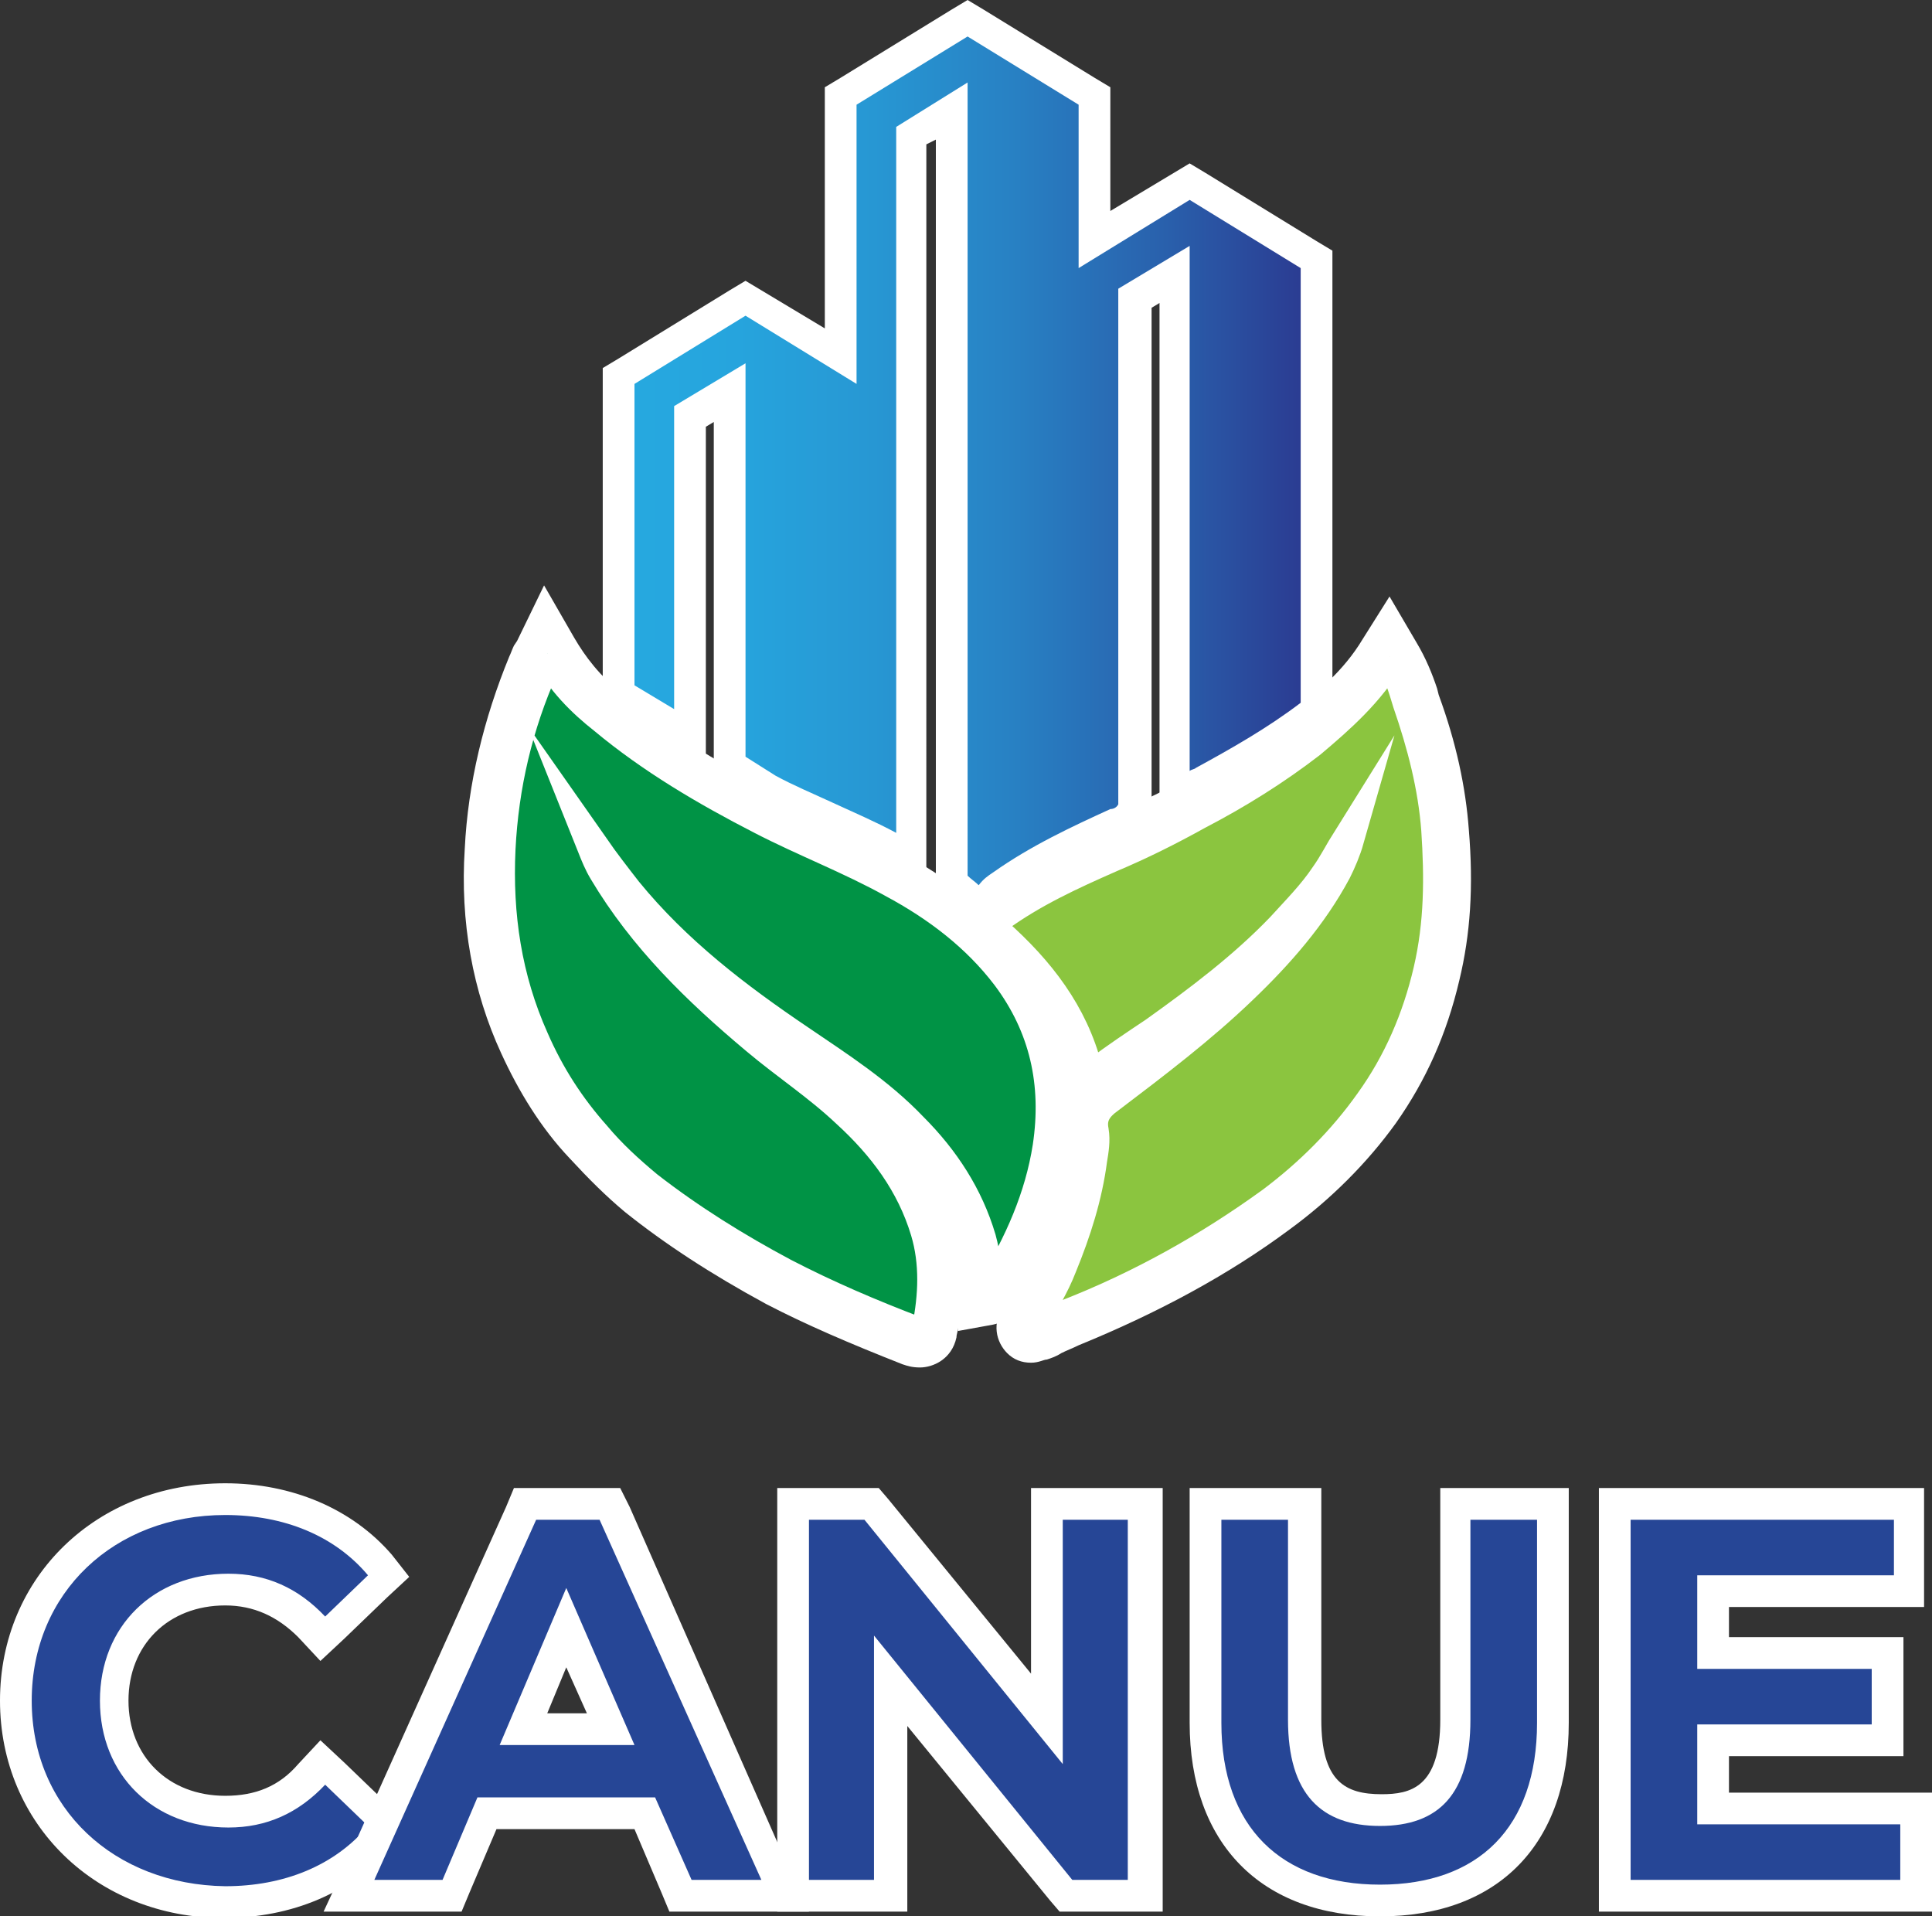 <svg xmlns="http://www.w3.org/2000/svg" xmlns:xlink="http://www.w3.org/1999/xlink" id="Layer_2_00000117675226410529829350000010855649907978868127_" x="0px" y="0px" viewBox="0 0 121.8 120.8" style="enable-background:new 0 0 121.8 120.8;" xml:space="preserve"><rect x="0" y="0" width="121.8" height="120.8" fill="#333333" stroke="none"/><style type="text/css">	.st0{fill:#264696;}	.st1{fill:#FFFFFF;}	.st2{fill-rule:evenodd;clip-rule:evenodd;fill:url(#SVGID_1_);}	.st3{fill:#8BC53F;}	.st4{fill:#8BC53F;stroke:#FFFFFF;stroke-width:2;stroke-miterlimit:10;}	.st5{fill:#009345;}	.st6{fill:#009345;stroke:#FFFFFF;stroke-width:2;stroke-miterlimit:10;}</style><g>	<g>		<g>			<path class="st0" d="M14.1,119.8c-7.5,0-13.1-5.4-13.1-12.7c0-7.3,5.5-12.7,13.2-12.7c4,0,7.5,1.5,9.7,4.1l0.6,0.7l-4.2,3.9    l-0.7-0.7c-1.4-1.6-3.2-2.3-5.3-2.3c-4.2,0-7.1,2.9-7.1,7s2.9,7,7.1,7c2.1,0,3.9-0.8,5.3-2.4l0.7-0.8l4.1,4l-0.6,0.7    C21.6,118.4,18.1,119.8,14.1,119.8z"></path>			<path class="st1" d="M14.2,95.5c3.7,0,6.9,1.3,9,3.8l-2.7,2.6c-1.7-1.8-3.7-2.7-6.1-2.7c-4.7,0-8.1,3.3-8.1,8c0,4.7,3.4,8,8.1,8    c2.4,0,4.4-0.9,6.1-2.7l2.7,2.6c-2.1,2.5-5.3,3.8-9,3.8C7.2,118.8,2,114,2,107.2C2,100.4,7.2,95.5,14.2,95.5 M14.2,93.5    C6.1,93.5,0,99.4,0,107.2c0,7.8,6.1,13.7,14.1,13.7c4.3,0,8.1-1.6,10.5-4.5l1.2-1.4l-1.4-1.3l-2.7-2.6l-1.5-1.4l-1.4,1.5    c-1.2,1.4-2.7,2-4.6,2c-3.6,0-6.1-2.5-6.1-6s2.5-6,6.1-6c1.8,0,3.3,0.7,4.6,2l1.4,1.5l1.5-1.4l2.7-2.6l1.4-1.3L24.7,98    C22.2,95.1,18.4,93.5,14.2,93.5L14.2,93.5z"></path>		</g>		<g>			<path class="st0" d="M43,119.5l-2.3-5.2h-10l-2.2,5.2h-6.6l11.1-24.7h5.4l11.1,24.7H43z M38.5,109l-2.8-6.4L33,109H38.5z"></path>			<path class="st1" d="M37.8,95.8l10.2,22.7h-4.4l-2.3-5.2H30.1l-2.2,5.2h-4.3l10.2-22.7H37.8 M31.5,110H40l-4.3-9.9L31.5,110     M39.1,93.8h-1.3h-4.1h-1.3L31.9,95l-10.2,22.7l-1.3,2.8h3.1h4.3h1.3l0.5-1.2l1.7-4h8.7l1.7,4l0.5,1.2h1.3h4.4h3.1l-1.3-2.8    L39.7,95L39.1,93.8L39.1,93.8z M34.5,108l1.2-2.9L37,108H34.5L34.5,108z"></path>		</g>		<g>			<polygon class="st0" points="67.2,119.5 56.2,106 56.2,119.5 50,119.5 50,94.8 54.9,94.8 66,108.4 66,94.8 72.1,94.8 72.1,119.5        "></polygon>			<path class="st1" d="M71.1,95.8v22.7h-3.5l-12.5-15.4v15.4H51V95.8h3.5L67,111.2V95.8H71.1 M73.1,93.8h-2H67h-2v2v9.7l-9-11    l-0.6-0.7h-1H51h-2v2v22.7v2h2h4.2h2v-2v-9.7l9,11l0.6,0.7h1h3.5h2v-2V95.8V93.8L73.1,93.8z"></path>		</g>		<g>			<path class="st0" d="M87,119.8c-6.9,0-11-4.2-11-11.2V94.8h6.2v13.6c0,3.9,1.5,5.7,4.8,5.7c2.2,0,4.7-0.6,4.7-5.7V94.8h6.1v13.8    C97.9,115.7,93.8,119.8,87,119.8z"></path>			<path class="st1" d="M96.9,95.8v12.8c0,6.6-3.7,10.2-9.9,10.2c-6.2,0-10-3.6-10-10.2V95.8h4.2v12.6c0,4.7,2.1,6.7,5.8,6.7    s5.7-2,5.7-6.7V95.8H96.9 M98.9,93.8h-2h-4.1h-2v2v12.6c0,4.3-1.9,4.7-3.7,4.7c-2.3,0-3.8-0.8-3.8-4.7V95.8v-2h-2H77h-2v2v12.8    c0,7.6,4.5,12.2,12,12.2c7.5,0,11.9-4.6,11.9-12.2V95.8V93.8L98.9,93.8z"></path>		</g>		<g>			<polygon class="st0" points="101.8,119.5 101.8,94.8 120.4,94.8 120.4,100.4 108,100.4 108,104.3 119,104.3 119,109.7 108,109.7     108,114 120.8,114 120.8,119.5    "></polygon>			<path class="st1" d="M119.4,95.8v3.5H107v5.9h11v3.5h-11v6.3h12.8v3.5h-17V95.8H119.4 M121.4,93.8h-2h-16.6h-2v2v22.7v2h2h17h2    v-2V115v-2h-2H109v-2.3h9h2v-2v-3.5v-2h-2h-9v-1.9h10.3h2v-2v-3.5V93.8L121.4,93.8z"></path>		</g>	</g>	<g>		<linearGradient id="SVGID_1_" gradientUnits="userSpaceOnUse" x1="39.024" y1="29.235" x2="83.035" y2="29.235">			<stop offset="0" style="stop-color:#26A9E0"></stop>			<stop offset="0.171" style="stop-color:#26A4DD"></stop>			<stop offset="0.365" style="stop-color:#2797D3"></stop>			<stop offset="0.571" style="stop-color:#2880C3"></stop>			<stop offset="0.784" style="stop-color:#2960AC"></stop>			<stop offset="1" style="stop-color:#2B388F"></stop>		</linearGradient>		<path class="st2" d="M61.1,56.6c-0.2-0.2-0.4-0.3-0.6-0.5l-0.4-0.3l0-0.5V7l-2.5,1.5v45.6L56,53.4c-1.4-0.7-2.8-1.4-4-1.9   c-1.3-0.6-2.5-1.1-3.7-1.7L46,48.3V24.7l-2.5,1.5v20.4L39,43.8V23.7l8-4.9l6,3.6V6l8-4.9L69,6v9.1l6-3.6l8,4.9v28.5l-0.4,0.3   c-2.3,1.7-4.7,3.1-6.7,4.2l-1.9,1v-33l-2.5,1.5v32.6l-1.1,0.5c-2.4,1.1-4.9,2.3-7.2,3.9c-0.2,0.1-0.5,0.3-0.7,0.6l-0.6,0.8   L61.1,56.6z"></path>		<path class="st1" d="M61,2.3l7,4.3v10.3l7-4.3v0l7,4.3v27.4c-2.1,1.6-4.4,2.9-6.6,4.1c-0.1,0.1-0.3,0.1-0.4,0.2V15.5l-4.5,2.7   v32.5C70.4,50.9,70.2,51,70,51c-2.4,1.1-5,2.3-7.4,4c-0.3,0.2-0.6,0.4-0.9,0.8c-0.2-0.2-0.5-0.4-0.7-0.6V5.2L56.5,8v44.5   c-1.3-0.7-2.7-1.3-4-1.9c-1.3-0.6-2.5-1.1-3.6-1.7L47,47.7V22.9l-4.5,2.7v19.1L40,43.2v-19l7-4.3l7,4.3V6.6L61,2.3 M61,0l-1,0.6   l-7,4.3l-1,0.6v1.1v14.1l-4-2.4l-1-0.6l-1,0.6l-7,4.3l-1,0.6v1.1v19v1.1l0.9,0.6l2.5,1.6l3.1,2v-3.7v-18l0.5-0.3v21.2v1.1l0.9,0.6   l1.8,1.2l0.1,0.1l0.1,0c1.2,0.6,2.4,1.2,3.7,1.8c1.2,0.5,2.5,1.2,3.9,1.9l2.9,1.5v-3.3V9.1L59,8.8v46.5v1l0.8,0.6l0.1,0   c0.2,0.2,0.4,0.3,0.6,0.5l1.6,1.3l1.3-1.7c0.1-0.1,0.3-0.3,0.4-0.4c2.2-1.6,4.7-2.8,7.1-3.8l0.3-0.1l0.2-0.1l1.2-0.5v-1.3V19.4   l0.5-0.3v29.5V52l2.9-1.6l0.1-0.1c0.1,0,0.2-0.1,0.3-0.1c2.1-1.1,4.5-2.5,6.8-4.3l0.8-0.6v-1V16.9v-1.1l-1-0.6l-7-4.3l-1-0.6   l-1,0.6l-4,2.4V6.6V5.5l-1-0.6l-7-4.3L61,0L61,0z"></path>	</g>	<g>		<g>			<g>				<path class="st3" d="M65,84.8c-0.3,0-0.6-0.1-0.8-0.3c-0.4-0.3-0.6-1-0.1-1.7c0.8-1.3,1.4-2.4,1.8-3.4c1-2.3,1.6-4.4,1.8-6.4     c0-0.1,0-0.3,0.1-0.4c0.1-0.4,0.1-0.8,0-1.1c-0.3-1.4,0.5-2.3,1-2.8c-0.1,0-0.1,0-0.2,0c-0.4,0-1-0.2-1.3-1.2     c-0.8-3-2.6-5.7-5.3-8.1c-0.4-0.3-0.8-0.7-0.8-1.3c0-0.6,0.5-1,0.9-1.3c2.3-1.7,4.8-2.9,7.2-3.9c1.5-0.7,3.5-1.6,5.5-2.6     c2.3-1.3,4.7-2.7,7-4.4c1.7-1.3,3.5-2.9,4.8-5l0.8-1.4l0.9,1.4c0.6,0.9,0.9,1.8,1.2,2.7l0.1,0.4c1,3,1.6,5.7,1.8,8.3     c0.3,3.5,0.1,6.5-0.6,9.2c-0.8,3.3-2.1,6.1-3.9,8.7c-1.7,2.4-3.9,4.6-6.4,6.5c-3.9,2.9-8.3,5.3-13.1,7.2c-0.4,0.1-2,0.8-2,0.8     C65.5,84.7,65.3,84.8,65,84.8z"></path>				<path class="st1" d="M87.6,41.4c0.6,0.9,0.9,1.9,1.2,2.9c0.9,2.6,1.6,5.3,1.8,8c0.2,3,0.2,5.9-0.5,8.9c-0.7,3-1.9,5.8-3.7,8.3     c-1.7,2.4-3.8,4.5-6.2,6.3c-4,2.9-8.3,5.3-12.9,7.1c-0.7,0.3-1.3,0.5-2,0.8c-0.1,0-0.2,0.1-0.3,0.1c0,0-0.1,0-0.1,0     c-0.2-0.1,0-0.3,0.1-0.4c0.7-1.2,1.4-2.3,1.9-3.6c0.9-2.2,1.6-4.4,1.9-6.7c0.1-0.6,0.2-1.2,0.1-1.8c-0.2-1,0.3-1.6,1-2.1     c2.9-2.2,5.8-4.4,8.4-6.9c2.3-2.2,4.4-4.6,5.9-7.4c0.3-0.6,0.6-1.3,0.8-2c-0.5,0.8-0.9,1.6-1.4,2.3c-0.8,1.2-1.8,2.2-2.8,3.3     c-2.4,2.5-5.2,4.6-8,6.6c-1.2,0.8-2.4,1.6-3.6,2.5c-0.2,0.1-0.3,0.2-0.4,0.2c-0.1,0-0.2-0.1-0.3-0.4c-0.9-3.5-3-6.2-5.7-8.6     c-0.6-0.5-0.6-0.5,0.1-1c2.2-1.6,4.6-2.7,7.1-3.8c1.9-0.8,3.7-1.7,5.5-2.7c2.5-1.3,4.9-2.8,7.1-4.5     C84.5,45.2,86.3,43.6,87.6,41.4 M87.6,37.6l-1.7,2.7c-1.2,2-2.9,3.4-4.6,4.7c-2.2,1.7-4.6,3.1-6.9,4.3c-1.9,1-3.9,1.9-5.4,2.6     c-2.4,1.1-5,2.3-7.4,4c-0.5,0.3-1.3,0.9-1.3,2c0,1.1,0.7,1.8,1.1,2.1c2.6,2.3,4.3,4.7,5,7.6c0.2,0.6,0.5,1.1,0.8,1.3     c-0.4,0.6-0.6,1.5-0.4,2.5c0,0.1,0,0.5-0.1,0.8c0,0.1,0,0.3-0.1,0.4C66.5,74.8,66,76.8,65,79c-0.4,1-1,2-1.7,3.3     c-0.8,1.1-0.5,2.3,0.2,3c0.4,0.4,0.9,0.6,1.5,0.6c0.5,0,0.8-0.2,1-0.2c0.3-0.1,0.6-0.2,0.9-0.4c0.4-0.2,0.7-0.3,1.1-0.5     c4.9-2,9.4-4.4,13.3-7.3c2.6-1.9,4.9-4.2,6.7-6.7c1.9-2.7,3.2-5.6,4-9c0.7-2.9,0.9-5.9,0.6-9.5c-0.2-2.7-0.8-5.5-1.9-8.5     l-0.1-0.4c-0.3-0.9-0.7-1.9-1.3-2.9L87.6,37.6L87.6,37.6z"></path>			</g>			<path class="st4" d="M87.6,41.4c0.6,0.9,0.9,1.9,1.2,2.9c0.9,2.6,1.6,5.3,1.8,8c0.2,3,0.2,5.9-0.5,8.9c-0.7,3-1.9,5.8-3.7,8.3    c-1.7,2.4-3.8,4.5-6.2,6.3c-4,2.9-8.3,5.3-12.9,7.1c-0.7,0.3-1.3,0.5-2,0.8c-0.1,0-0.2,0.1-0.3,0.1c0,0-0.1,0-0.1,0    c-0.2-0.1,0-0.3,0.1-0.4c0.7-1.2,1.4-2.3,1.9-3.6c0.9-2.2,1.6-4.4,1.9-6.7c0.1-0.6,0.2-1.2,0.1-1.8c-0.2-1,0.3-1.6,1-2.1    c2.9-2.2,5.8-4.4,8.4-6.9c2.3-2.2,4.4-4.6,5.9-7.4c0.3-0.6,0.6-1.3,0.8-2c-0.5,0.8-0.9,1.6-1.4,2.3c-0.8,1.2-1.8,2.2-2.8,3.3    c-2.4,2.5-5.2,4.6-8,6.6c-1.2,0.8-2.4,1.6-3.6,2.5c-0.2,0.1-0.3,0.2-0.4,0.2c-0.1,0-0.2-0.1-0.3-0.4c-0.9-3.5-3-6.2-5.7-8.6    c-0.6-0.5-0.6-0.5,0.1-1c2.2-1.6,4.6-2.7,7.1-3.8c1.9-0.8,3.7-1.7,5.5-2.7c2.5-1.3,4.9-2.8,7.1-4.5    C84.5,45.2,86.3,43.6,87.6,41.4"></path>		</g>		<g>			<g>				<path class="st5" d="M58.1,85.1c-0.3,0-0.5-0.1-0.7-0.2c-3.3-1.3-6.1-2.4-8.5-3.7c-3.4-1.8-6.3-3.7-8.8-5.6     c-1.2-0.9-2.3-2-3.4-3.3c-1.7-1.9-3.1-4-4.1-6.3c-1.7-3.8-2.4-8-2.2-12.5c0.2-4,1.2-7.9,2.7-11.7c0.1-0.2,0.2-0.4,0.3-0.6l1-2.1     l0.9,1.7c0.7,1.3,1.8,2.5,3.4,3.9c2.6,2.2,5.6,4.1,9.7,6.2c1.2,0.6,2.5,1.2,3.7,1.7c1.5,0.7,3.1,1.4,4.7,2.2     c3.3,1.8,5.7,3.8,7.5,6.2c2.5,3.3,3.4,7.2,2.8,11.5c-0.5,3.1-1.6,6.1-3.6,9.2c-0.1,0.2-0.3,0.6-1,0.7l-1.1,0.2l-0.1-1.1     c-0.1-0.9-0.2-2-0.5-3.1c-0.7-2.3-2-4.5-4-6.6c-0.7-0.7-1.5-1.4-2.3-2c2.5,2.4,4,4.9,4.8,7.6c0.6,2.1,0.6,4.3,0.1,6.6     C59.1,85,58.3,85.1,58.1,85.1z"></path>				<path class="st1" d="M34.5,41.2c0.9,1.7,2.2,3,3.6,4.1c3,2.5,6.4,4.5,9.9,6.3c2.7,1.4,5.6,2.5,8.3,4c2.8,1.5,5.3,3.4,7.2,5.9     c2.4,3.2,3.2,6.8,2.6,10.8c-0.5,3.2-1.8,6.1-3.5,8.9c-0.1,0.1-0.1,0.2-0.3,0.2c-0.1-1.1-0.2-2.2-0.5-3.3c-0.8-2.7-2.3-5-4.3-7     c-2.1-2.2-4.6-3.8-7.1-5.5c-4-2.7-7.8-5.6-10.9-9.4c-0.7-0.9-1.4-1.8-2.1-2.8c0.2,0.5,0.4,1,0.7,1.5c2.5,4.2,5.9,7.5,9.6,10.6     c1.9,1.6,3.9,2.9,5.7,4.6c2.3,2.1,4.1,4.5,5,7.5c0.6,2,0.5,4.1,0.1,6.1c-0.1,0.3-0.2,0.4-0.3,0.4c-0.1,0-0.3-0.1-0.4-0.1     c-2.9-1.1-5.7-2.3-8.4-3.7c-3-1.6-5.9-3.4-8.6-5.5c-1.2-1-2.3-2-3.3-3.2c-1.6-1.8-2.9-3.8-3.9-6.1c-1.7-3.8-2.3-7.8-2.1-12     c0.2-4,1.1-7.8,2.7-11.4C34.1,41.8,34.3,41.5,34.5,41.2 M34.3,36.9l-1.7,3.5l-0.2,0.3c-0.1,0.2-0.2,0.5-0.3,0.7     c-1.6,3.9-2.6,8-2.8,12.1c-0.3,4.6,0.5,9,2.3,12.9c1.1,2.4,2.5,4.7,4.3,6.6c1.2,1.3,2.3,2.4,3.5,3.4c2.5,2,5.4,3.9,8.9,5.8     c2.5,1.3,5.3,2.5,8.6,3.8c0.3,0.1,0.6,0.2,1.1,0.2c0.8,0,2-0.5,2.3-1.9c0-0.2,0.1-0.4,0.1-0.6l0,0.2l2.2-0.4     c0.5-0.1,1.2-0.4,1.6-1.2c2-3.3,3.3-6.4,3.7-9.6c0.7-4.6-0.3-8.7-3-12.3c-1.9-2.5-4.4-4.6-7.8-6.5c-1.6-0.9-3.2-1.6-4.7-2.3     c-1.3-0.6-2.5-1.1-3.6-1.7c-4.1-2.1-7-4-9.5-6.1c-1.5-1.2-2.4-2.4-3.1-3.6L34.3,36.9L34.3,36.9z"></path>			</g>			<path class="st6" d="M34.5,41.2c0.9,1.7,2.2,3,3.6,4.1c3,2.5,6.4,4.5,9.9,6.3c2.7,1.4,5.6,2.5,8.3,4c2.8,1.5,5.3,3.4,7.2,5.9    c2.4,3.2,3.2,6.8,2.6,10.8c-0.5,3.2-1.8,6.1-3.5,8.9c-0.1,0.1-0.1,0.2-0.3,0.2c-0.1-1.1-0.2-2.2-0.5-3.3c-0.8-2.7-2.3-5-4.3-7    c-2.1-2.2-4.6-3.8-7.1-5.5c-4-2.7-7.8-5.6-10.9-9.4c-0.7-0.9-1.4-1.8-2.1-2.8c0.2,0.5,0.4,1,0.7,1.5c2.5,4.2,5.9,7.5,9.6,10.6    c1.9,1.6,3.9,2.9,5.7,4.6c2.3,2.1,4.1,4.5,5,7.5c0.6,2,0.5,4.1,0.1,6.1c-0.1,0.3-0.2,0.4-0.3,0.4c-0.1,0-0.3-0.1-0.4-0.1    c-2.9-1.1-5.7-2.3-8.4-3.7c-3-1.6-5.9-3.4-8.6-5.5c-1.2-1-2.3-2-3.3-3.2c-1.6-1.8-2.9-3.8-3.9-6.1c-1.7-3.8-2.3-7.8-2.1-12    c0.2-4,1.1-7.8,2.7-11.4C34.1,41.8,34.3,41.5,34.5,41.2"></path>		</g>	</g></g></svg>